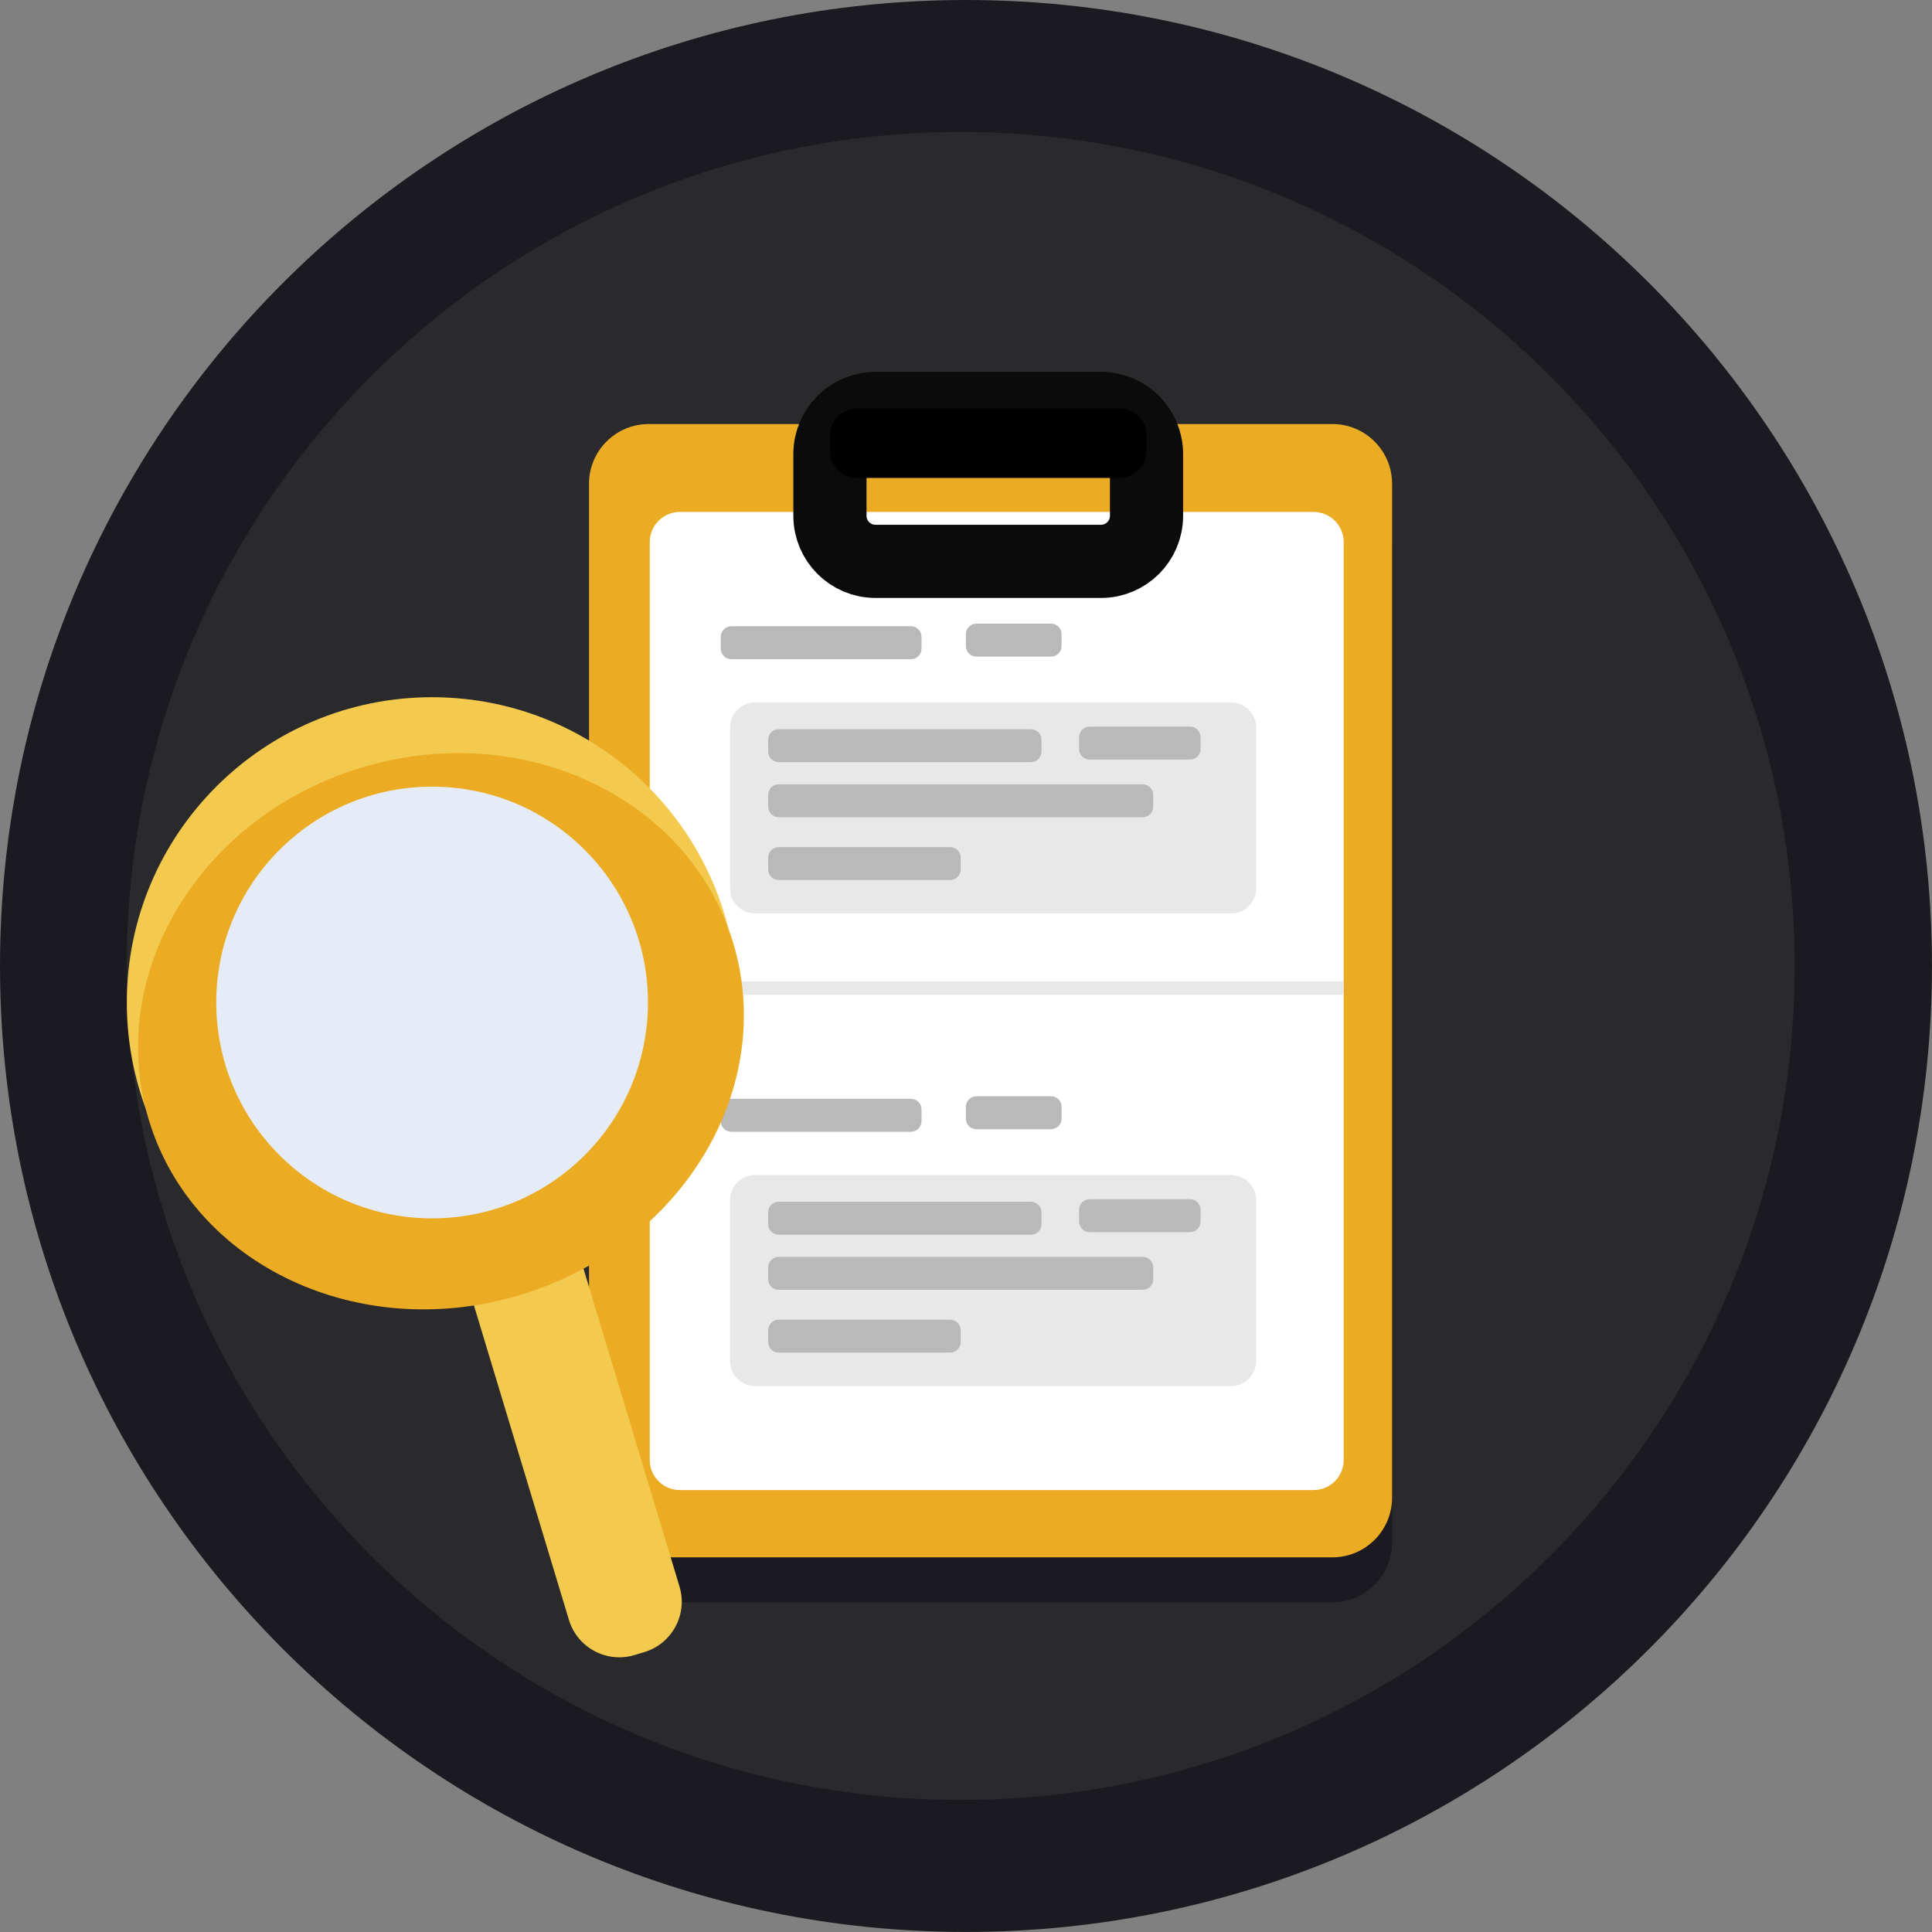 <svg width="132" height="132" viewBox="0 0 132 132" fill="none" xmlns="http://www.w3.org/2000/svg">
<rect x="0" y="0" width="132" height="132" fill="#808080" stroke="none"/>
<g clip-path="url(#clip0_165_221)">
<path d="M65.999 131.997C102.448 131.997 131.997 102.448 131.997 65.999C131.997 29.549 102.448 0 65.999 0C29.549 0 0 29.549 0 65.999C0 102.448 29.549 131.997 65.999 131.997Z" fill="#1B1A20"/>
<path d="M65.637 122.977C97.105 122.977 122.616 97.467 122.616 65.999C122.616 34.53 97.105 9.02 65.637 9.02C34.168 9.02 8.658 34.53 8.658 65.999C8.658 97.467 34.168 122.977 65.637 122.977Z" fill="#2A2A2D"/>
<path d="M91.03 33.519H44.324C42.07 33.519 40.243 35.346 40.243 37.6V105.392C40.243 107.646 42.07 109.473 44.324 109.473H91.03C93.284 109.473 95.111 107.646 95.111 105.392V37.6C95.111 35.346 93.284 33.519 91.03 33.519Z" fill="#1B1A20"/>
<path d="M91.03 28.972H44.324C42.07 28.972 40.243 30.799 40.243 33.053V102.322C40.243 104.576 42.07 106.403 44.324 106.403H91.03C93.284 106.403 95.111 104.576 95.111 102.322V33.053C95.111 30.799 93.284 28.972 91.03 28.972Z" fill="#EBAC24"/>
<path d="M89.748 34.978H46.45C45.313 34.978 44.393 35.899 44.393 37.035V99.748C44.393 100.884 45.313 101.805 46.45 101.805H89.748C90.884 101.805 91.805 100.884 91.805 99.748V37.035C91.805 35.899 90.884 34.978 89.748 34.978Z" fill="white"/>
<path d="M84.103 47.992H51.601C50.65 47.992 49.879 48.763 49.879 49.714V60.692C49.879 61.643 50.65 62.414 51.601 62.414H84.103C85.055 62.414 85.826 61.643 85.826 60.692V49.714C85.826 48.763 85.055 47.992 84.103 47.992Z" fill="#E9E8E8"/>
<path d="M70.438 49.822H53.203C52.805 49.822 52.483 50.144 52.483 50.542V51.352C52.483 51.75 52.805 52.073 53.203 52.073H70.438C70.836 52.073 71.159 51.75 71.159 51.352V50.542C71.159 50.144 70.836 49.822 70.438 49.822Z" fill="#BAB9BA"/>
<path d="M78.07 53.586H53.203C52.805 53.586 52.483 53.908 52.483 54.306V55.116C52.483 55.514 52.805 55.837 53.203 55.837H78.07C78.468 55.837 78.791 55.514 78.791 55.116V54.306C78.791 53.908 78.468 53.586 78.07 53.586Z" fill="#BAB9BA"/>
<path d="M64.916 57.876H53.203C52.805 57.876 52.483 58.198 52.483 58.596V59.406C52.483 59.804 52.805 60.127 53.203 60.127H64.916C65.314 60.127 65.637 59.804 65.637 59.406V58.596C65.637 58.198 65.314 57.876 64.916 57.876Z" fill="#BAB9BA"/>
<path d="M81.305 49.645H74.447C74.049 49.645 73.727 49.968 73.727 50.366V51.176C73.727 51.574 74.049 51.896 74.447 51.896H81.305C81.703 51.896 82.026 51.574 82.026 51.176V50.366C82.026 49.968 81.703 49.645 81.305 49.645Z" fill="#BAB9BA"/>
<path d="M62.241 42.787H49.965C49.567 42.787 49.245 43.11 49.245 43.508V44.318C49.245 44.716 49.567 45.038 49.965 45.038H62.241C62.639 45.038 62.961 44.716 62.961 44.318V43.508C62.961 43.11 62.639 42.787 62.241 42.787Z" fill="#BAB9BA"/>
<path d="M71.81 42.611H66.71C66.312 42.611 65.99 42.933 65.99 43.331V44.142C65.99 44.539 66.312 44.862 66.71 44.862H71.81C72.208 44.862 72.531 44.539 72.531 44.142V43.331C72.531 42.933 72.208 42.611 71.81 42.611Z" fill="#BAB9BA"/>
<path d="M84.103 80.28H51.601C50.65 80.28 49.879 81.051 49.879 82.002V92.98C49.879 93.931 50.65 94.702 51.601 94.702H84.103C85.055 94.702 85.826 93.931 85.826 92.98V82.002C85.826 81.051 85.055 80.28 84.103 80.28Z" fill="#E9E8E8"/>
<path d="M70.438 82.109H53.203C52.805 82.109 52.483 82.432 52.483 82.83V83.64C52.483 84.038 52.805 84.361 53.203 84.361H70.438C70.836 84.361 71.159 84.038 71.159 83.64V82.83C71.159 82.432 70.836 82.109 70.438 82.109Z" fill="#BAB9BA"/>
<path d="M78.07 85.873H53.203C52.805 85.873 52.483 86.196 52.483 86.594V87.404C52.483 87.802 52.805 88.124 53.203 88.124H78.07C78.468 88.124 78.791 87.802 78.791 87.404V86.594C78.791 86.196 78.468 85.873 78.07 85.873Z" fill="#BAB9BA"/>
<path d="M64.916 90.164H53.203C52.805 90.164 52.483 90.486 52.483 90.884V91.694C52.483 92.092 52.805 92.415 53.203 92.415H64.916C65.314 92.415 65.637 92.092 65.637 91.694V90.884C65.637 90.486 65.314 90.164 64.916 90.164Z" fill="#BAB9BA"/>
<path d="M81.305 81.933H74.447C74.049 81.933 73.727 82.256 73.727 82.654V83.464C73.727 83.862 74.049 84.184 74.447 84.184H81.305C81.703 84.184 82.026 83.862 82.026 83.464V82.654C82.026 82.256 81.703 81.933 81.305 81.933Z" fill="#BAB9BA"/>
<path d="M62.241 75.075H49.965C49.567 75.075 49.245 75.397 49.245 75.795V76.606C49.245 77.004 49.567 77.326 49.965 77.326H62.241C62.639 77.326 62.961 77.004 62.961 76.606V75.795C62.961 75.397 62.639 75.075 62.241 75.075Z" fill="#BAB9BA"/>
<path d="M71.81 74.898H66.71C66.312 74.898 65.99 75.221 65.99 75.619V76.429C65.99 76.827 66.312 77.15 66.71 77.15H71.81C72.208 77.15 72.531 76.827 72.531 76.429V75.619C72.531 75.221 72.208 74.898 71.81 74.898Z" fill="#BAB9BA"/>
<path d="M75.221 27.908H59.816C58.097 27.908 56.704 29.301 56.704 31.02V35.242C56.704 36.96 58.097 38.354 59.816 38.354H75.221C76.94 38.354 78.334 36.96 78.334 35.242V31.02C78.334 29.301 76.94 27.908 75.221 27.908Z" stroke="#0B0B0B" stroke-width="5" stroke-miterlimit="10"/>
<path d="M76.486 27.908H58.551C57.531 27.908 56.704 28.735 56.704 29.756V30.808C56.704 31.828 57.531 32.656 58.551 32.656H76.486C77.506 32.656 78.334 31.828 78.334 30.808V29.756C78.334 28.735 77.506 27.908 76.486 27.908Z" fill="black"/>
<path d="M91.805 67.054H44.393V67.969H91.805V67.054Z" fill="#E9E8E8"/>
<path d="M31.715 72.137L31.049 72.338C29.147 72.913 28.071 74.921 28.645 76.823L38.871 110.675C39.446 112.577 41.454 113.653 43.356 113.078L44.022 112.877C45.924 112.302 47 110.295 46.425 108.393L36.199 74.541C35.625 72.639 33.617 71.563 31.715 72.137Z" fill="#F3CA4D"/>
<path d="M29.522 89.353C41.042 89.353 50.381 80.014 50.381 68.495C50.381 56.975 41.042 47.636 29.522 47.636C18.003 47.636 8.664 56.975 8.664 68.495C8.664 80.014 18.003 89.353 29.522 89.353Z" fill="#F3CA4D"/>
<path d="M35.635 88.448C46.65 85.076 53.114 74.288 50.073 64.353C47.032 54.417 35.637 49.096 24.621 52.468C13.606 55.84 7.142 66.628 10.183 76.563C13.225 86.499 24.62 91.819 35.635 88.448Z" fill="#EBAC24"/>
<path d="M29.522 83.243C37.667 83.243 44.27 76.64 44.27 68.495C44.27 60.35 37.667 53.747 29.522 53.747C21.377 53.747 14.775 60.35 14.775 68.495C14.775 76.64 21.377 83.243 29.522 83.243Z" fill="#E6ECF7"/>
</g>
<defs>
<clipPath id="clip0_165_221">
<rect width="132" height="132" fill="white"/>
</clipPath>
</defs>
</svg>
